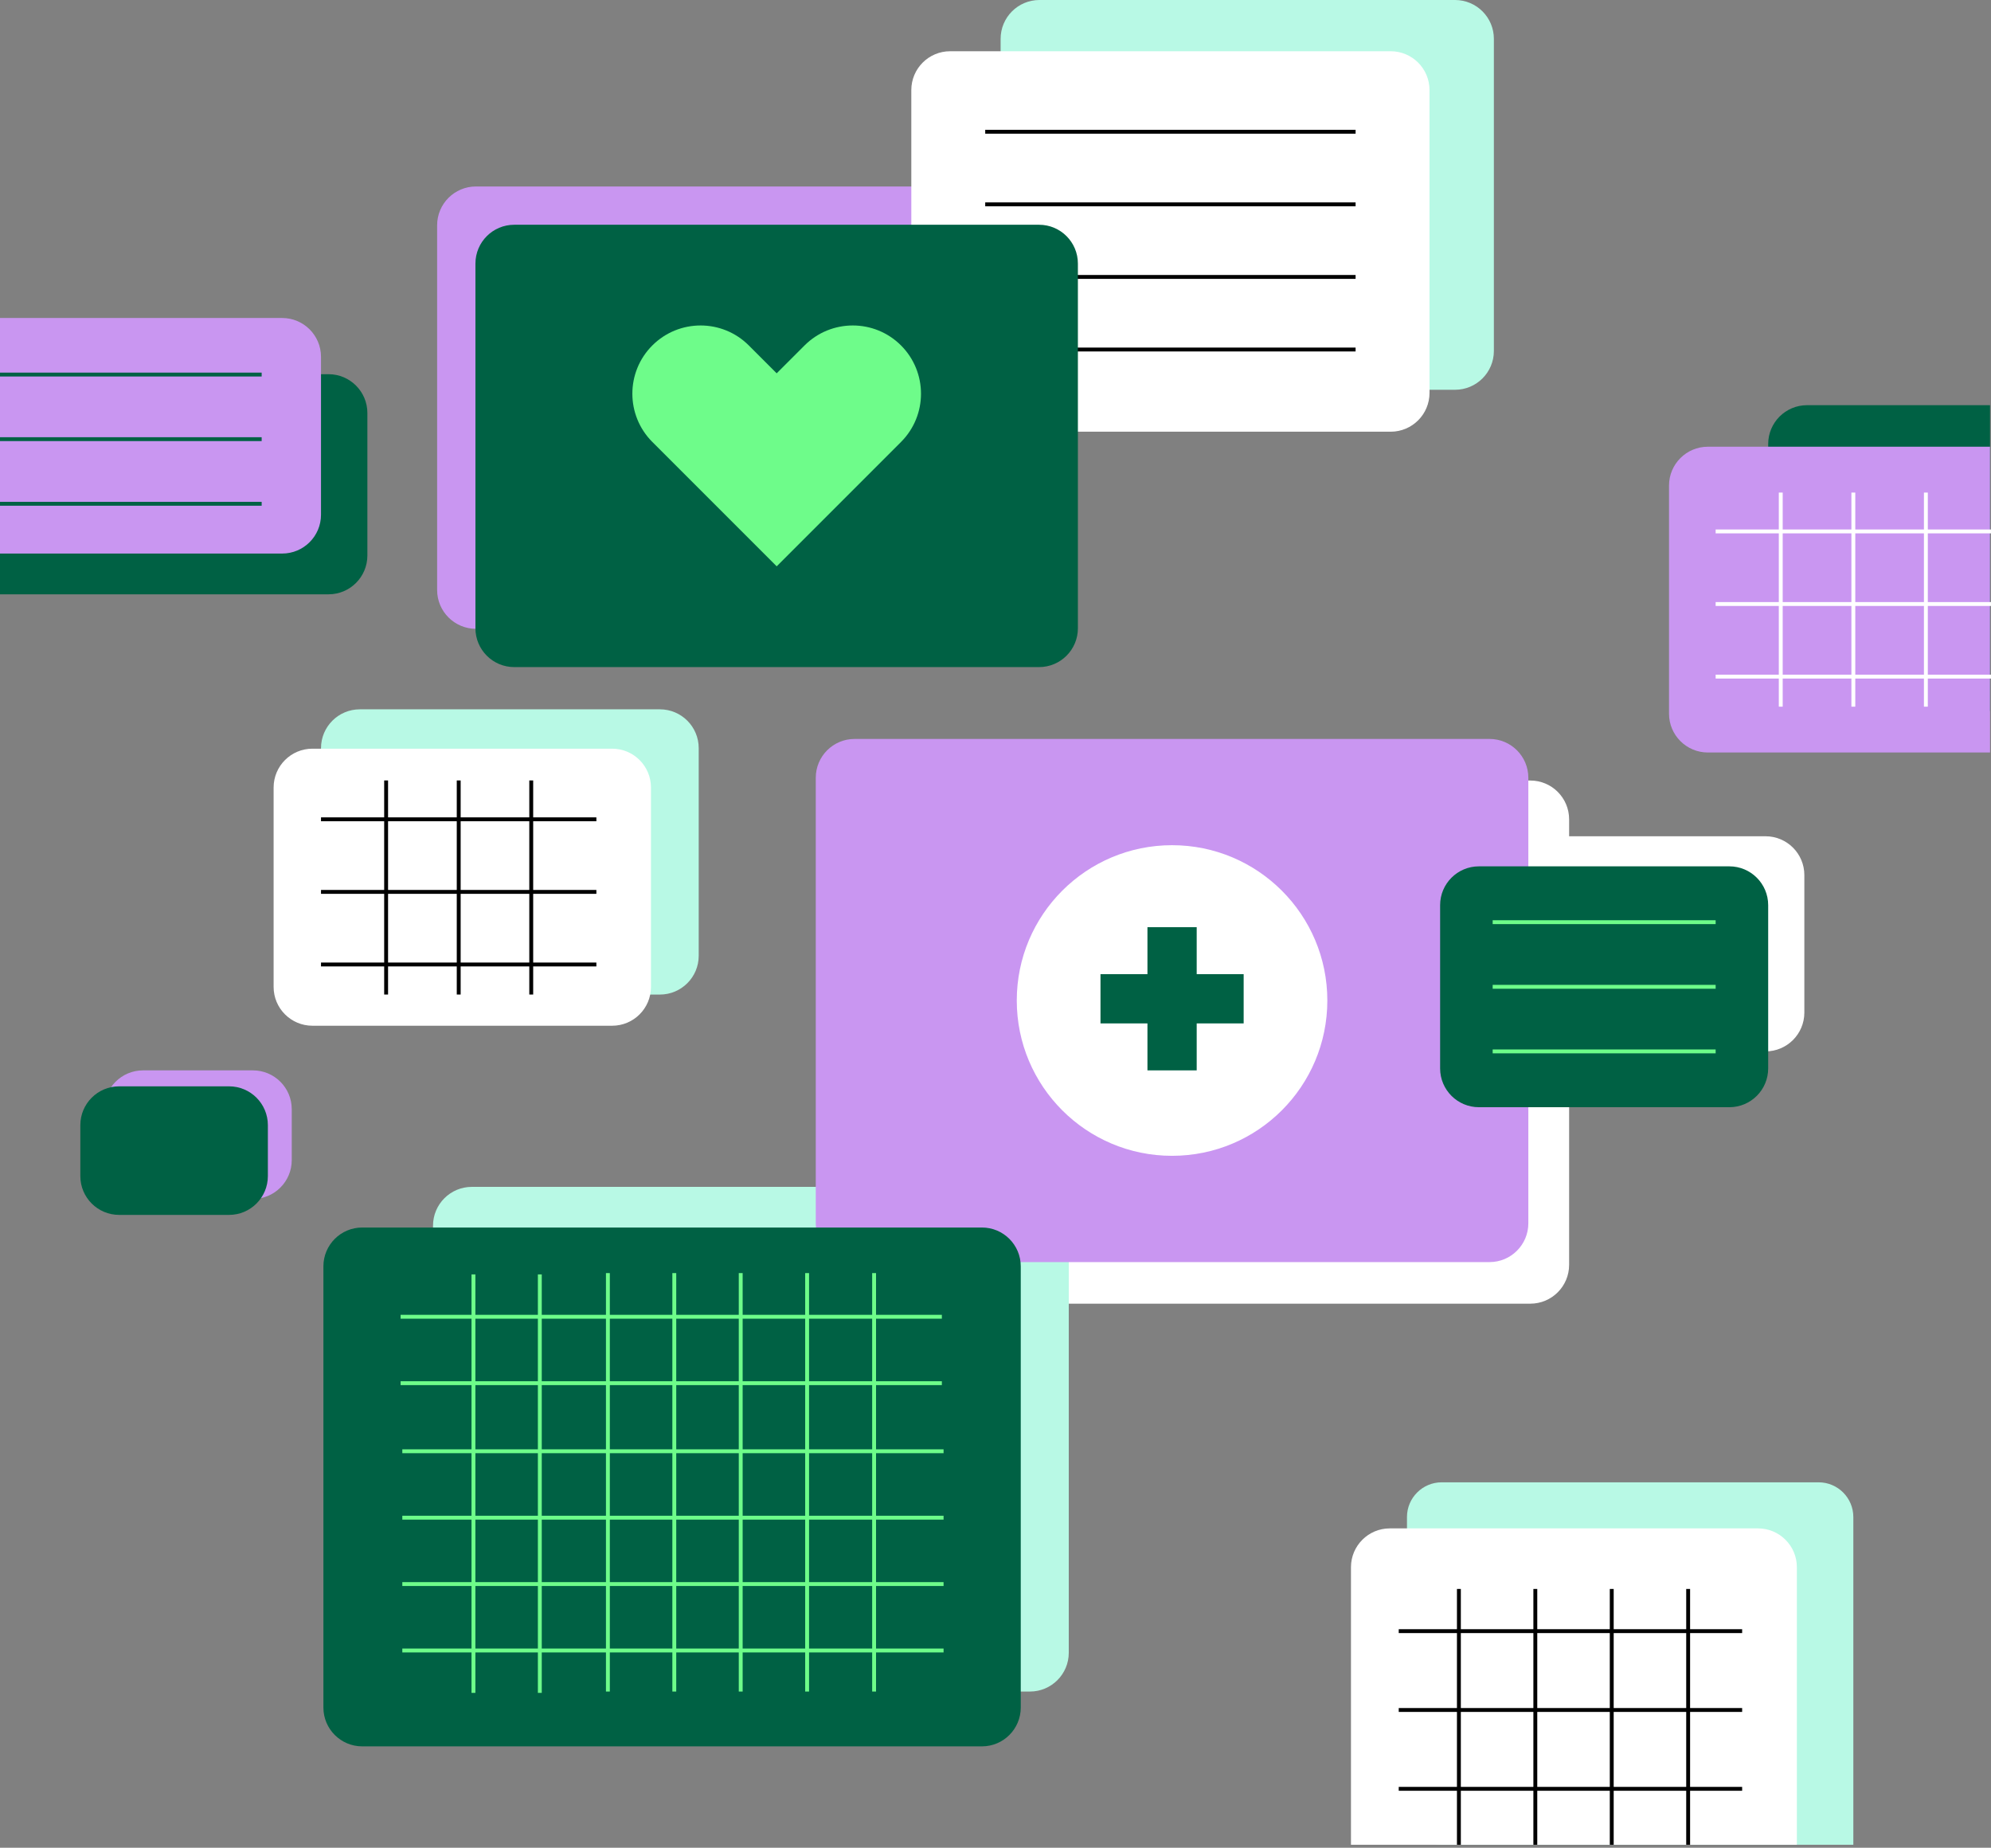 <svg width="513" height="476" viewBox="0 0 513 476" fill="none" xmlns="http://www.w3.org/2000/svg">
<rect x="0" y="0" width="513" height="476" fill="#808080" stroke="none"/>
<g clip-path="url(#clip0_6831_88436)">
<path d="M394.299 201.07H230.699C225.176 201.07 220.699 205.547 220.699 211.07V325.84C220.699 331.363 225.176 335.84 230.699 335.84H394.299C399.822 335.84 404.299 331.363 404.299 325.84V211.07C404.299 205.547 399.822 201.07 394.299 201.07Z" fill="white"/>
<path d="M265.38 305.75H121.57C116.047 305.75 111.57 310.227 111.57 315.75V425.76C111.57 431.283 116.047 435.76 121.57 435.76H265.38C270.903 435.76 275.38 431.283 275.38 425.76V315.75C275.38 310.227 270.903 305.75 265.38 305.75Z" fill="#B8F9E5"/>
<path d="M257.859 48.039H122.629C117.106 48.039 112.629 52.516 112.629 58.039V151.989C112.629 157.512 117.106 161.989 122.629 161.989H257.859C263.382 161.989 267.859 157.512 267.859 151.989V58.039C267.859 52.516 263.382 48.039 257.859 48.039Z" fill="#C996F1"/>
<path d="M170.031 182.73H92.711C87.188 182.73 82.711 187.208 82.711 192.73V246.21C82.711 251.733 87.188 256.21 92.711 256.21H170.031C175.554 256.21 180.031 251.733 180.031 246.21V192.73C180.031 187.208 175.554 182.73 170.031 182.73Z" fill="#B8F9E5"/>
<path d="M454.908 215.43H396.648C391.126 215.43 386.648 219.907 386.648 225.43V260.85C386.648 266.373 391.126 270.85 396.648 270.85H454.908C460.431 270.85 464.908 266.373 464.908 260.85V225.43C464.908 219.907 460.431 215.43 454.908 215.43Z" fill="white"/>
<path d="M374.91 0H267.82C262.297 0 257.82 4.477 257.82 10V90.41C257.82 95.933 262.297 100.41 267.82 100.41H374.91C380.433 100.41 384.91 95.933 384.91 90.41V10C384.91 4.477 380.433 0 374.91 0Z" fill="#B8F9E5"/>
<path d="M157.73 192.869H80.5C74.977 192.869 70.5 197.346 70.5 202.869V254.239C70.5 259.762 74.977 264.239 80.5 264.239H157.73C163.253 264.239 167.73 259.762 167.73 254.239V202.869C167.73 197.346 163.253 192.869 157.73 192.869Z" fill="white"/>
<path d="M82.711 211.061H153.661" stroke="black" stroke-miterlimit="10"/>
<path d="M82.711 229.76H153.661" stroke="black" stroke-miterlimit="10"/>
<path d="M82.711 248.461H153.661" stroke="black" stroke-miterlimit="10"/>
<path d="M99.488 256.201V201.051" stroke="black" stroke-miterlimit="10"/>
<path d="M118.191 256.201V201.051" stroke="black" stroke-miterlimit="10"/>
<path d="M136.879 256.201V201.051" stroke="black" stroke-miterlimit="10"/>
<path d="M371.47 381.859H468.58C473.52 381.859 477.53 385.869 477.53 390.809V475.229H371.47C366.53 475.229 362.52 471.219 362.52 466.279V390.809C362.52 385.869 366.53 381.859 371.47 381.859Z" fill="#B8F9E5"/>
<path d="M462.98 475.23H348.09V403.73C348.09 398.21 352.57 393.73 358.09 393.73H452.98C458.5 393.73 462.98 398.21 462.98 403.73V475.23Z" fill="white"/>
<path d="M360.398 420.199H448.878" stroke="black" stroke-miterlimit="10"/>
<path d="M360.398 440.51H448.878" stroke="black" stroke-miterlimit="10"/>
<path d="M360.398 460.82H448.878" stroke="black" stroke-miterlimit="10"/>
<path d="M395.59 475.23V409.33" stroke="black" stroke-miterlimit="10"/>
<path d="M375.898 475.23V409.33" stroke="black" stroke-miterlimit="10"/>
<path d="M415.281 475.23V409.33" stroke="black" stroke-miterlimit="10"/>
<path d="M434.969 475.23V409.33" stroke="black" stroke-miterlimit="10"/>
<path d="M358.329 13.2H244.809C239.286 13.2 234.809 17.677 234.809 23.2V101.21C234.809 106.733 239.286 111.21 244.809 111.21H358.329C363.851 111.21 368.329 106.733 368.329 101.21V23.2C368.329 17.677 363.851 13.2 358.329 13.2Z" fill="white"/>
<path d="M383.791 190.359H220.191C214.669 190.359 210.191 194.837 210.191 200.359V315.129C210.191 320.652 214.669 325.129 220.191 325.129H383.791C389.314 325.129 393.791 320.652 393.791 315.129V200.359C393.791 194.837 389.314 190.359 383.791 190.359Z" fill="#C996F1"/>
<path d="M84.66 153.1H0V96.4H84.66C90.18 96.4 94.66 100.88 94.66 106.4V143.1C94.66 148.62 90.18 153.1 84.66 153.1Z" fill="#006144"/>
<path d="M65.172 275.74H36.852C31.329 275.74 26.852 280.217 26.852 285.74V298.86C26.852 304.383 31.329 308.86 36.852 308.86H65.172C70.694 308.86 75.172 304.383 75.172 298.86V285.74C75.172 280.217 70.694 275.74 65.172 275.74Z" fill="#C996F1"/>
<path d="M253.852 33.94H349.282" stroke="black" stroke-miterlimit="10"/>
<path d="M253.852 52.641H349.282" stroke="black" stroke-miterlimit="10"/>
<path d="M253.852 71.34H349.282" stroke="black" stroke-miterlimit="10"/>
<path d="M253.852 90.039H349.282" stroke="black" stroke-miterlimit="10"/>
<path d="M267.73 57.9H132.5C126.977 57.9 122.5 62.377 122.5 67.9V161.85C122.5 167.373 126.977 171.85 132.5 171.85H267.73C273.253 171.85 277.73 167.373 277.73 161.85V67.9C277.73 62.377 273.253 57.9 267.73 57.9Z" fill="#006144"/>
<path d="M445.589 223.18H381.059C375.536 223.18 371.059 227.657 371.059 233.18V275.23C371.059 280.753 375.536 285.23 381.059 285.23H445.589C451.111 285.23 455.589 280.753 455.589 275.23V233.18C455.589 227.657 451.111 223.18 445.589 223.18Z" fill="#006144"/>
<path d="M232.159 88.991C225.299 82.131 214.169 82.131 207.299 88.991L200.119 96.171L192.939 88.991C186.079 82.131 174.949 82.131 168.079 88.991C161.219 95.851 161.219 106.981 168.079 113.851L175.259 121.031L200.119 145.891L224.979 121.031L232.159 113.851C239.019 106.991 239.019 95.861 232.159 88.991Z" fill="#6EFC8A"/>
<path d="M301.99 297.75C324.087 297.75 342 279.837 342 257.74C342 235.644 324.087 217.73 301.99 217.73C279.894 217.73 261.98 235.644 261.98 257.74C261.98 279.837 279.894 297.75 301.99 297.75Z" fill="white"/>
<path d="M320.441 250.95H308.341V238.85H295.651V250.95H283.551V263.64H295.651V275.74H308.341V263.64H320.441V250.95Z" fill="#006144"/>
<path d="M384.602 237.561H442.052" stroke="#6EFC8A" stroke-miterlimit="10"/>
<path d="M384.602 254.211H442.052" stroke="#6EFC8A" stroke-miterlimit="10"/>
<path d="M384.602 270.85H442.052" stroke="#6EFC8A" stroke-miterlimit="10"/>
<path d="M72.71 142.6H0V81.92H72.71C78.23 81.92 82.71 86.4 82.71 91.92V132.6C82.71 138.12 78.23 142.6 72.71 142.6Z" fill="#C996F1"/>
<path d="M465.59 104.381H512.75V183.151H465.59C460.07 183.151 455.59 178.671 455.59 173.151V114.381C455.59 108.861 460.07 104.381 465.59 104.381Z" fill="#006144"/>
<path d="M59.019 279.85H30.699C25.176 279.85 20.699 284.327 20.699 289.85V302.97C20.699 308.492 25.176 312.97 30.699 312.97H59.019C64.542 312.97 69.019 308.492 69.019 302.97V289.85C69.019 284.327 64.542 279.85 59.019 279.85Z" fill="#006144"/>
<path d="M440.039 115.08H512.749V193.85H440.039C434.519 193.85 430.039 189.37 430.039 183.85V125.08C430.039 119.56 434.519 115.08 440.039 115.08Z" fill="#C996F1"/>
<path d="M0 96.49H67.42" stroke="#006144" stroke-miterlimit="10"/>
<path d="M0 113.131H67.42" stroke="#006144" stroke-miterlimit="10"/>
<path d="M0 129.779H67.42" stroke="#006144" stroke-miterlimit="10"/>
<path d="M442.051 136.9H513.001" stroke="white" stroke-miterlimit="10"/>
<path d="M442.051 155.6H513.001" stroke="white" stroke-miterlimit="10"/>
<path d="M442.051 174.301H513.001" stroke="white" stroke-miterlimit="10"/>
<path d="M458.828 182.041V126.891" stroke="white" stroke-miterlimit="10"/>
<path d="M477.531 182.041V126.891" stroke="white" stroke-miterlimit="10"/>
<path d="M496.219 182.041V126.891" stroke="white" stroke-miterlimit="10"/>
<path d="M253.008 316.221H93.328C87.805 316.221 83.328 320.698 83.328 326.221V439.881C83.328 445.404 87.805 449.881 93.328 449.881H253.008C258.531 449.881 263.008 445.404 263.008 439.881V326.221C263.008 320.698 258.531 316.221 253.008 316.221Z" fill="#006144"/>
<path d="M103.66 390.971H243.12" stroke="#6EFC8A" stroke-miterlimit="10"/>
<path d="M103.66 408.07H243.12" stroke="#6EFC8A" stroke-miterlimit="10"/>
<path d="M103.66 425.18H243.12" stroke="#6EFC8A" stroke-miterlimit="10"/>
<path d="M103.219 339.211H242.679" stroke="#6EFC8A" stroke-miterlimit="10"/>
<path d="M103.219 356.32H242.679" stroke="#6EFC8A" stroke-miterlimit="10"/>
<path d="M103.66 373.859H243.12" stroke="#6EFC8A" stroke-miterlimit="10"/>
<path d="M173.738 435.761V327.961" stroke="#6EFC8A" stroke-miterlimit="10"/>
<path d="M190.852 435.761V327.961" stroke="#6EFC8A" stroke-miterlimit="10"/>
<path d="M207.961 435.761V327.961" stroke="#6EFC8A" stroke-miterlimit="10"/>
<path d="M225.219 435.761V327.961" stroke="#6EFC8A" stroke-miterlimit="10"/>
<path d="M121.988 436.101V328.301" stroke="#6EFC8A" stroke-miterlimit="10"/>
<path d="M139.09 436.101V328.301" stroke="#6EFC8A" stroke-miterlimit="10"/>
<path d="M156.629 435.761V327.961" stroke="#6EFC8A" stroke-miterlimit="10"/>
</g>
<defs>
<clipPath id="clip0_6831_88436">
<rect width="513" height="475.23" fill="white"/>
</clipPath>
</defs>
</svg>
